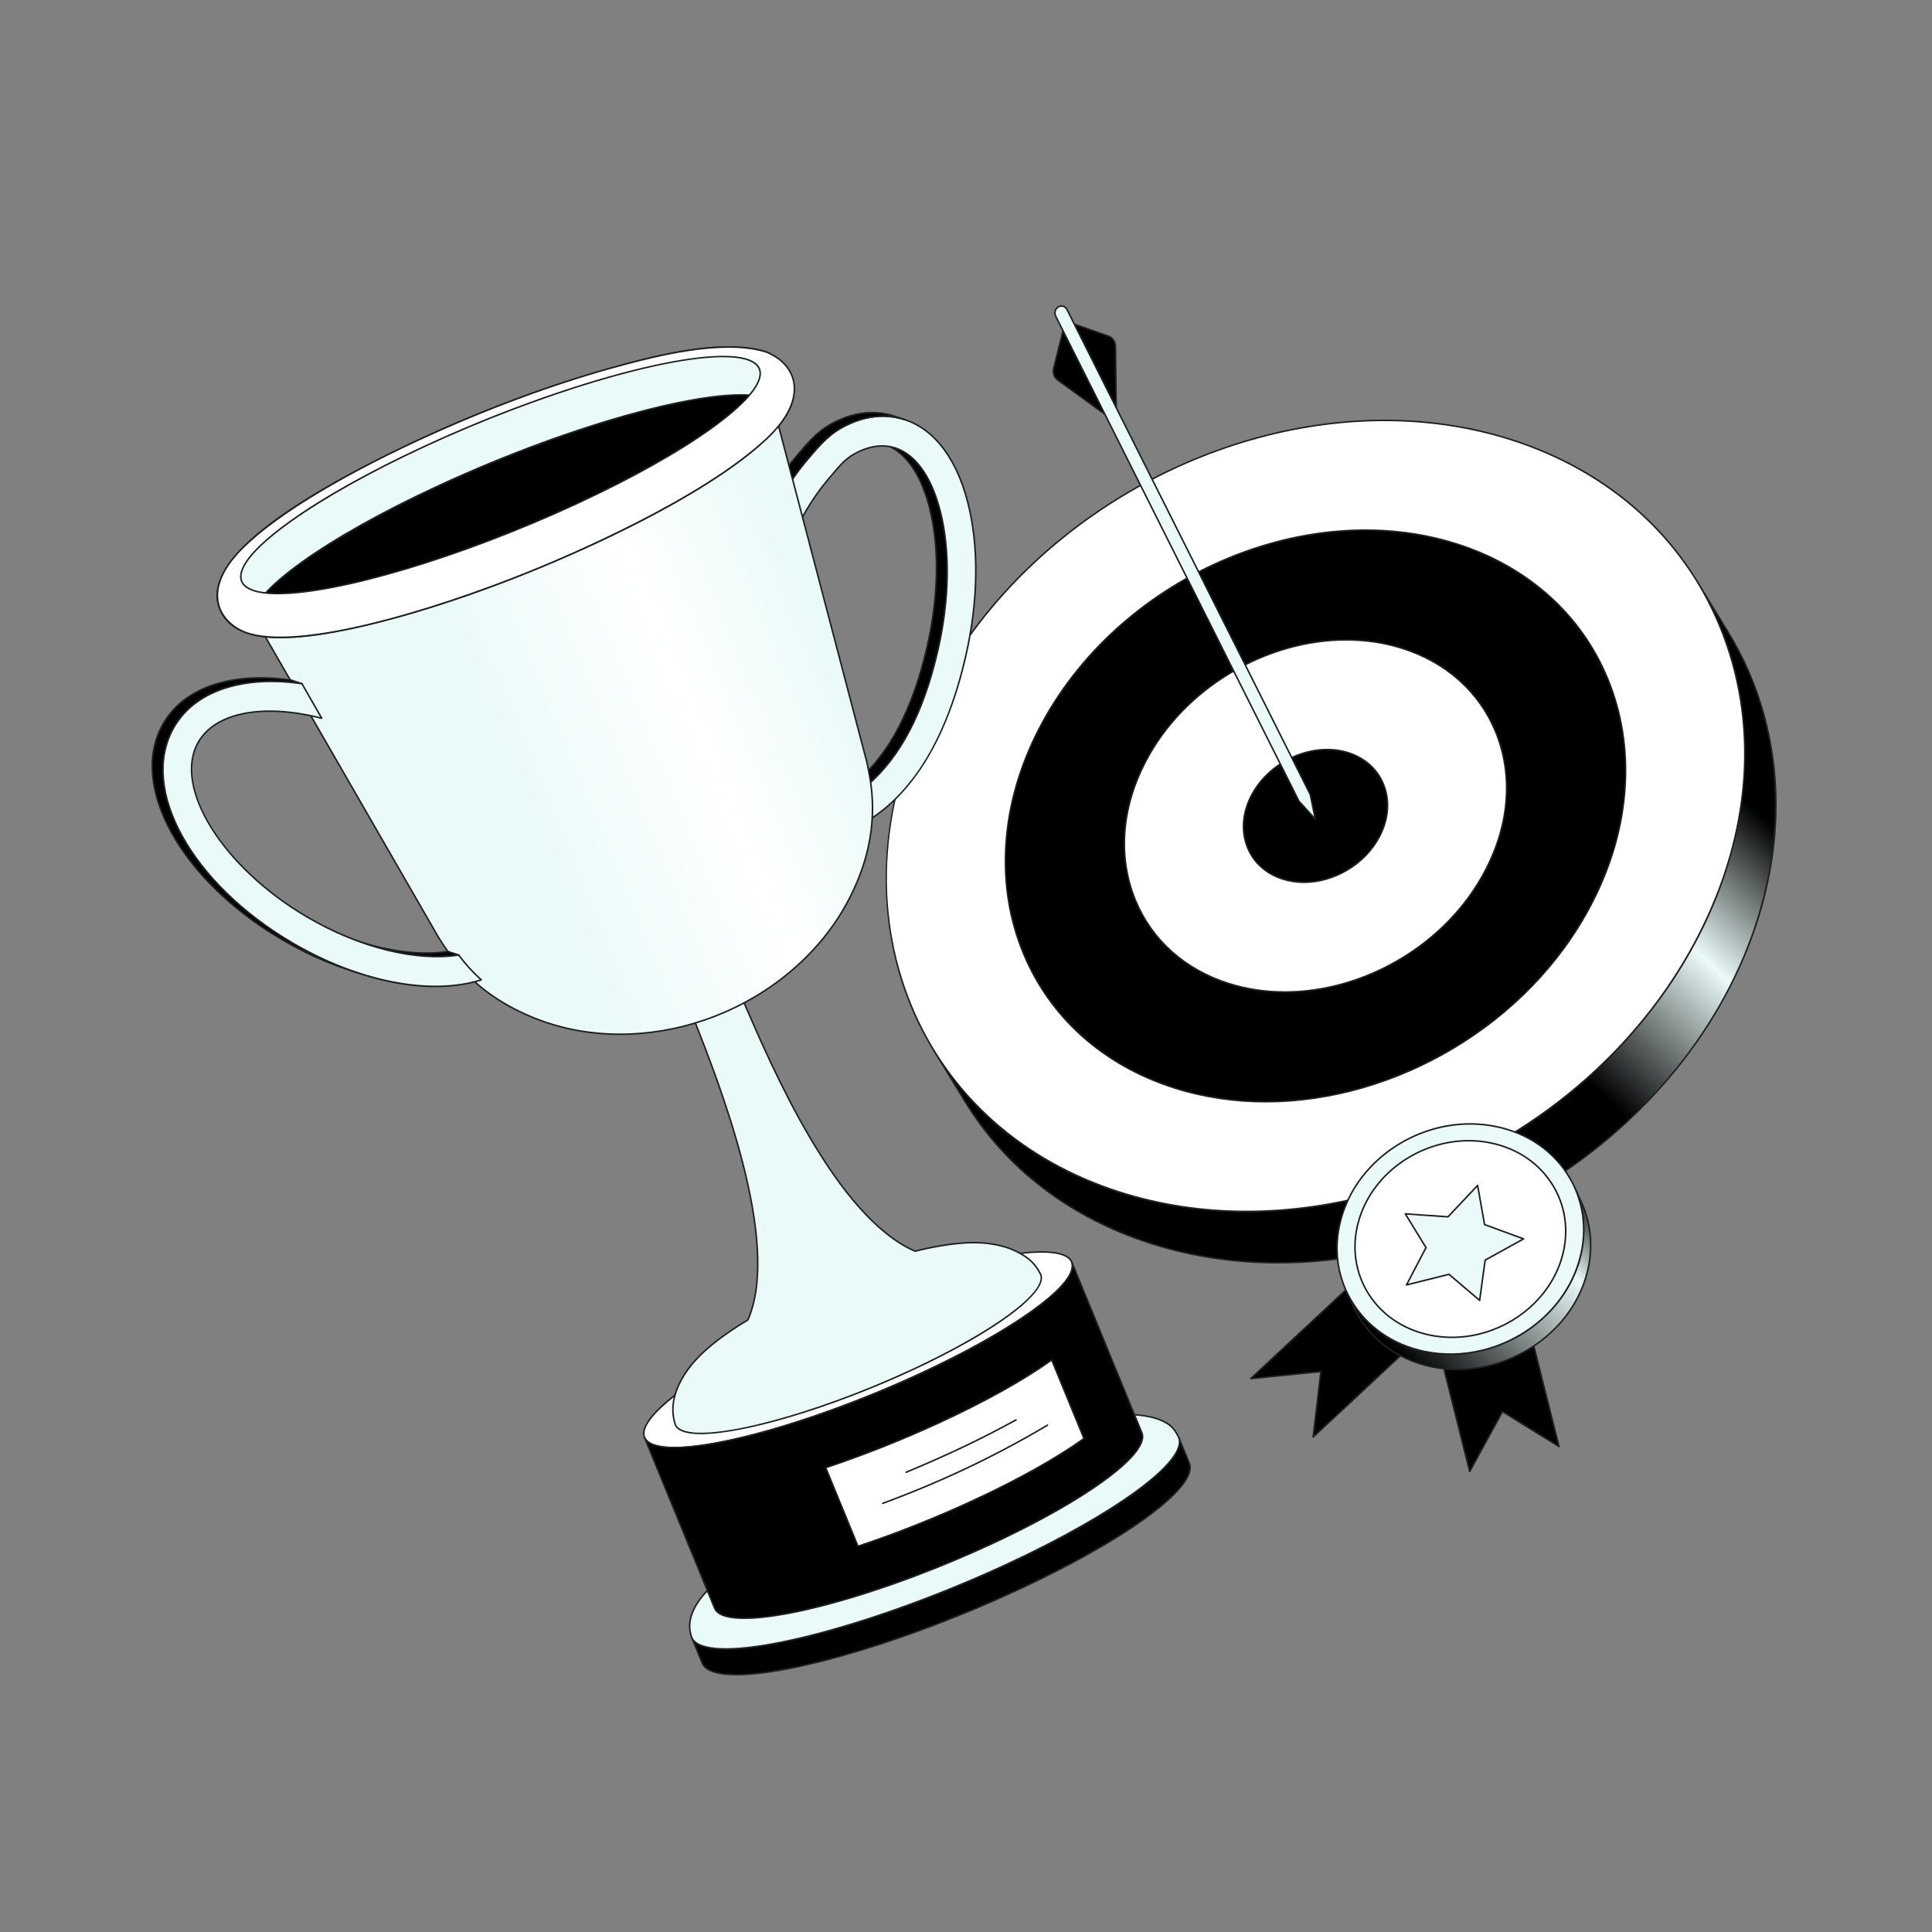 <svg width="514" height="514" viewBox="0 0 514 514" fill="none" xmlns="http://www.w3.org/2000/svg">
<rect x="0" y="0" width="514" height="514" fill="#808080" stroke="none"/>
<g clip-path="url(#clip0_450_1972)">
<path d="M451.614 154.865L459.943 168.515C475.996 194.828 477.267 229.685 459.975 263.014C431.323 318.238 362.413 348.668 306.355 330.863C284.134 323.805 267.216 310.21 256.674 292.93L248.346 279.28C258.888 296.559 275.805 310.154 298.027 317.212C354.084 335.017 422.995 304.587 451.646 249.364C468.939 216.034 467.668 181.177 451.614 154.865Z" fill="url(#paint0_linear_450_1972)"/>
<path d="M339.981 336.155C328.524 336.155 317.171 334.514 306.294 331.059C284.711 324.203 267.492 311.056 256.499 293.037L248.171 279.387C248.157 279.364 248.146 279.338 248.142 279.311C248.137 279.284 248.138 279.256 248.144 279.23C248.15 279.203 248.161 279.178 248.177 279.155C248.193 279.133 248.214 279.114 248.237 279.1C248.261 279.086 248.287 279.076 248.314 279.072C248.341 279.068 248.368 279.07 248.395 279.076C248.422 279.083 248.446 279.095 248.468 279.112C248.49 279.128 248.508 279.149 248.522 279.173C259.463 297.105 276.603 310.191 298.09 317.016C308.925 320.458 320.25 322.094 331.663 322.095C379.2 322.098 428.399 293.728 451.465 249.269C468.013 217.374 468.004 182.122 451.44 154.972C451.426 154.949 451.416 154.923 451.411 154.896C451.407 154.869 451.408 154.842 451.414 154.816C451.421 154.789 451.432 154.764 451.448 154.742C451.464 154.72 451.484 154.702 451.507 154.688C451.53 154.673 451.556 154.664 451.583 154.66C451.61 154.656 451.637 154.657 451.663 154.663C451.69 154.67 451.715 154.682 451.736 154.698C451.758 154.714 451.777 154.734 451.791 154.758L460.119 168.408C468.168 181.601 472.508 197.066 472.669 213.132C472.752 221.322 471.76 229.669 469.722 237.938C467.624 246.452 464.406 254.921 460.158 263.109C437.024 307.698 387.664 336.151 339.981 336.155ZM252.861 286.284L256.85 292.823C267.79 310.756 284.931 323.842 306.418 330.667C317.254 334.109 328.578 335.745 339.991 335.745C387.528 335.749 436.727 307.379 459.793 262.92C476.341 231.024 476.332 195.773 459.768 168.623L455.734 162.01C461.252 173.476 464.208 186.276 464.341 199.481C464.423 207.672 463.432 216.018 461.394 224.287C459.296 232.801 456.078 241.27 451.829 249.459C428.696 294.047 379.336 322.501 331.653 322.504C320.195 322.505 308.843 320.863 297.966 317.408C279.24 311.46 263.8 300.776 252.861 286.284Z" fill="#202020"/>
<path d="M401.794 301.996C457.982 267.689 480.335 201.857 451.721 154.955C423.106 108.053 354.36 97.843 298.172 132.149C241.983 166.456 219.63 232.289 248.245 279.191C276.859 326.093 345.605 336.303 401.794 301.996Z" fill="white"/>
<path d="M331.652 322.504C320.195 322.504 308.843 320.863 297.965 317.408C271.857 309.115 252.069 291.468 242.246 267.718C237.092 255.256 234.924 241.807 235.804 227.745C236.715 213.189 240.863 198.702 248.134 184.687C276.826 129.385 345.85 98.903 401.998 116.738C428.104 125.03 447.891 142.677 457.715 166.428C462.869 178.891 465.037 192.34 464.158 206.402C463.247 220.958 459.1 235.445 451.829 249.459C428.695 294.047 379.335 322.504 331.652 322.504L331.652 322.504ZM368.301 112.051C320.765 112.051 271.565 140.418 248.499 184.876C234.121 212.59 232.035 241.954 242.625 267.56C252.401 291.197 272.099 308.761 298.089 317.016C308.924 320.458 320.249 322.094 331.662 322.095C379.199 322.098 428.398 293.728 451.464 249.269C465.841 221.558 467.927 192.193 457.335 166.585C447.559 142.948 427.862 125.384 401.874 117.13C391.038 113.688 379.714 112.051 368.301 112.051L368.301 112.051Z" fill="#202020"/>
<path d="M387.526 144.716C347.017 131.849 297.224 153.841 276.522 193.742C255.821 233.643 271.934 276.568 312.443 289.435C352.951 302.301 402.744 280.309 423.445 240.409C444.147 200.508 428.034 157.582 387.526 144.716" fill="black"/>
<path d="M336.737 293.315C328.453 293.315 320.244 292.129 312.379 289.63C293.498 283.633 279.187 270.87 272.082 253.692C268.354 244.679 266.787 234.953 267.423 224.783C268.081 214.257 271.081 203.781 276.339 193.647C297.083 153.663 346.989 131.626 387.586 144.52C406.467 150.517 420.779 163.28 427.883 180.458C431.611 189.471 433.178 199.197 432.542 209.367C431.884 219.893 428.884 230.369 423.626 240.503C406.901 272.741 371.213 293.313 336.737 293.315ZM363.219 141.245C328.89 141.245 293.361 161.731 276.703 193.837C266.322 213.846 264.815 235.048 272.462 253.535C279.519 270.599 293.74 283.279 312.504 289.239C320.328 291.724 328.505 292.905 336.747 292.906C371.075 292.908 406.604 272.42 423.262 240.314C433.643 220.304 435.15 199.103 427.503 180.615C420.446 163.552 406.226 150.872 387.462 144.912C379.637 142.426 371.46 141.245 363.219 141.245Z" fill="#202020"/>
<path d="M373.112 172.496C348.152 164.568 317.479 178.115 304.724 202.7C291.972 227.278 301.894 253.727 326.854 261.655C351.806 269.58 382.49 256.029 395.241 231.451C407.997 206.865 398.064 180.421 373.112 172.496Z" fill="white"/>
<path d="M341.82 264.124C336.709 264.124 331.644 263.392 326.792 261.851C315.137 258.149 306.303 250.27 301.917 239.665C299.615 234.101 298.648 228.096 299.04 221.818C299.446 215.322 301.297 208.858 304.541 202.605C317.339 177.939 348.128 164.345 373.174 172.3C384.828 176.002 393.662 183.881 398.049 194.486C400.35 200.05 401.317 206.054 400.925 212.331C400.519 218.827 398.668 225.292 395.423 231.545C385.105 251.433 363.09 264.123 341.82 264.124ZM358.135 170.436C337.015 170.436 315.155 183.041 304.906 202.795C298.521 215.101 297.594 228.14 302.296 239.508C306.635 249.999 315.379 257.794 326.916 261.459C331.73 262.988 336.76 263.715 341.83 263.715C362.95 263.716 384.81 251.11 395.059 231.356C401.444 219.05 402.371 206.012 397.669 194.644C393.33 184.152 384.586 176.356 373.049 172.692C368.235 171.163 363.206 170.436 358.135 170.436Z" fill="#202020"/>
<path d="M358.703 200.268C349.277 197.274 337.744 202.374 332.927 211.658C328.114 220.935 331.841 230.881 341.267 233.875C350.685 236.866 362.225 231.77 367.038 222.493C371.855 213.208 368.121 203.26 358.703 200.268Z" fill="black"/>
<path d="M346.904 234.933C344.965 234.933 343.044 234.655 341.204 234.071C336.767 232.661 333.406 229.667 331.74 225.64C329.939 221.284 330.295 216.285 332.745 211.563C337.597 202.212 349.269 197.057 358.765 200.072C363.199 201.481 366.559 204.475 368.225 208.502C370.028 212.861 369.671 217.864 367.22 222.587C363.31 230.124 354.966 234.932 346.904 234.933ZM353.058 199.62C345.145 199.62 336.952 204.347 333.109 211.753C330.717 216.364 330.365 221.241 332.12 225.483C333.739 229.396 337.009 232.307 341.329 233.679C343.131 234.251 345.015 234.523 346.914 234.523C354.825 234.524 363.015 229.8 366.855 222.398C369.249 217.784 369.601 212.905 367.845 208.659C366.227 204.746 362.957 201.835 358.64 200.464C356.838 199.892 354.956 199.62 353.058 199.62Z" fill="#202020"/>
</g>
<g clip-path="url(#clip1_450_1972)">
<path d="M231.194 218.163L228.34 217.219C228.47 214.147 228.313 211.063 227.867 208.01L230.721 208.954C231.166 212.002 231.324 215.085 231.194 218.163Z" fill="white"/>
<path d="M231.194 218.369C231.173 218.369 231.151 218.365 231.13 218.358L228.276 217.414C228.233 217.4 228.197 217.373 228.171 217.336C228.146 217.299 228.133 217.255 228.135 217.21C228.264 214.145 228.106 211.075 227.664 208.039C227.659 208.005 227.663 207.969 227.676 207.936C227.688 207.904 227.709 207.875 227.736 207.852C227.762 207.829 227.795 207.814 227.829 207.808C227.863 207.801 227.899 207.803 227.932 207.814L230.787 208.759C230.86 208.783 230.914 208.848 230.925 208.924C231.371 211.985 231.53 215.081 231.4 218.172C231.398 218.225 231.375 218.275 231.337 218.312C231.298 218.348 231.247 218.369 231.194 218.369ZM228.552 217.072L231 217.882C231.107 214.95 230.952 212.014 230.537 209.109L228.118 208.308C228.521 211.211 228.666 214.144 228.552 217.072L228.552 217.072Z" fill="#202020"/>
<path d="M230.721 208.954L227.867 208.01C236.418 200.641 242.774 188.998 246.663 172.043C249.756 158.579 249.964 145.393 247.254 134.904C244.919 125.876 240.732 120.023 235.39 118.256L238.244 119.2C243.586 120.968 247.774 126.82 250.108 135.848C252.818 146.338 252.611 159.523 249.517 172.988C245.629 189.942 239.272 201.586 230.721 208.954Z" fill="black"/>
<path d="M230.722 209.16C230.7 209.16 230.679 209.156 230.657 209.149L227.803 208.205C227.769 208.193 227.738 208.173 227.714 208.146C227.69 208.118 227.673 208.085 227.666 208.049C227.659 208.014 227.661 207.977 227.673 207.942C227.685 207.908 227.706 207.877 227.733 207.854C236.544 200.261 242.67 188.533 246.463 171.997C249.547 158.571 249.758 145.416 247.056 134.955C244.753 126.053 240.587 120.192 235.326 118.451C235.274 118.434 235.231 118.397 235.207 118.348C235.182 118.299 235.178 118.243 235.195 118.191C235.212 118.139 235.249 118.096 235.298 118.072C235.347 118.047 235.403 118.043 235.455 118.06L238.309 119.005C243.708 120.791 247.969 126.755 250.308 135.797C253.026 146.32 252.817 159.544 249.718 173.034C245.905 189.657 239.735 201.458 230.856 209.11C230.819 209.142 230.771 209.159 230.722 209.159L230.722 209.16ZM228.275 207.928L230.676 208.722C239.439 201.128 245.537 189.422 249.317 172.942C252.402 159.516 252.612 146.36 249.91 135.9C247.616 127.032 243.474 121.182 238.241 119.415C242.318 122.081 245.534 127.43 247.454 134.852C250.172 145.376 249.963 158.6 246.864 172.089C243.09 188.542 237.007 200.27 228.275 207.928Z" fill="#202020"/>
<path d="M225.591 112.916C230.067 110.822 234.579 110.2 238.912 111.154C247.628 113.071 254.221 121.039 257.461 133.597C260.496 145.314 260.302 159.883 256.919 174.612C251.944 196.293 242.94 210.719 231.195 218.163C231.325 215.091 231.168 212.008 230.723 208.954C239.273 201.586 245.629 189.942 249.518 172.988C252.612 159.523 252.819 146.337 250.11 135.848C247.615 126.204 243.008 120.184 237.137 118.896C234.417 118.295 231.502 118.732 228.512 120.131C225.049 121.751 223.685 123.548 220.208 127.674C217.425 130.974 214.874 134.86 212.61 139.172L209.861 128.885C211.342 126.629 212.906 124.507 214.54 122.555C218.775 117.531 221.063 115.034 225.591 112.916Z" fill="#EAFAF9"/>
<path d="M231.195 218.369C231.168 218.369 231.14 218.363 231.115 218.352C231.089 218.341 231.066 218.325 231.047 218.306C231.028 218.286 231.013 218.262 231.003 218.236C230.993 218.21 230.989 218.182 230.99 218.155C231.119 215.09 230.962 212.02 230.519 208.984C230.514 208.95 230.518 208.915 230.53 208.882C230.542 208.85 230.562 208.821 230.589 208.799C239.399 201.206 245.526 189.477 249.318 172.942C252.403 159.516 252.613 146.361 249.911 135.9C247.437 126.335 242.885 120.368 237.093 119.097C234.439 118.511 231.582 118.922 228.599 120.317C225.402 121.812 224.028 123.448 221.017 127.031L220.365 127.807C217.63 131.05 215.082 134.906 212.793 139.268C212.773 139.305 212.744 139.334 212.707 139.354C212.67 139.373 212.629 139.381 212.588 139.376C212.547 139.372 212.508 139.355 212.477 139.328C212.445 139.301 212.423 139.265 212.412 139.225L209.663 128.938C209.656 128.91 209.654 128.881 209.659 128.852C209.663 128.824 209.674 128.796 209.69 128.772C211.188 126.49 212.767 124.354 214.383 122.423C218.49 117.551 220.85 114.907 225.504 112.73C230.074 110.593 234.6 109.994 238.957 110.953C247.759 112.889 254.401 120.912 257.66 133.545C260.703 145.291 260.511 159.892 257.12 174.658C254.676 185.307 251.194 194.449 246.772 201.832C242.478 209.001 237.274 214.554 231.305 218.337C231.272 218.358 231.234 218.369 231.195 218.369H231.195ZM230.943 209.036C231.357 211.93 231.516 214.856 231.416 217.778C243.408 210.013 251.921 195.477 256.719 174.566C260.096 159.864 260.289 145.332 257.262 133.648C254.044 121.173 247.512 113.255 238.869 111.354C234.602 110.416 230.165 111.004 225.678 113.103C221.102 115.243 218.766 117.861 214.698 122.688C213.11 124.584 211.558 126.681 210.084 128.921L212.674 138.613C214.914 134.415 217.394 130.692 220.051 127.542L220.703 126.767C223.754 123.136 225.146 121.479 228.425 119.945C231.492 118.51 234.438 118.09 237.181 118.695C243.132 120.001 247.795 126.075 250.309 135.797C253.028 146.321 252.818 159.545 249.719 173.034C245.919 189.604 239.776 201.383 230.943 209.036L230.943 209.036Z" fill="#202020"/>
<path d="M212.609 139.172L209.755 138.228L207.006 127.941L209.86 128.885L212.609 139.172Z" fill="white"/>
<path d="M212.61 139.378C212.588 139.378 212.566 139.374 212.545 139.367L209.691 138.423C209.658 138.412 209.629 138.393 209.606 138.369C209.582 138.344 209.565 138.314 209.557 138.281L206.808 127.994C206.798 127.958 206.798 127.92 206.809 127.884C206.819 127.849 206.838 127.817 206.865 127.791C206.892 127.766 206.926 127.748 206.962 127.74C206.998 127.732 207.036 127.734 207.071 127.745L209.925 128.69C209.991 128.711 210.041 128.765 210.059 128.832L212.808 139.119C212.816 139.15 212.817 139.182 212.811 139.212C212.805 139.243 212.792 139.272 212.772 139.297C212.753 139.322 212.729 139.342 212.7 139.356C212.672 139.37 212.641 139.378 212.61 139.378ZM209.925 138.068L212.313 138.858L209.691 129.045L207.303 128.255L209.925 138.068Z" fill="#202020"/>
<path d="M237.906 110.717C237.299 110.516 236.682 110.346 236.057 110.209C231.724 109.256 227.212 109.878 222.735 111.972C218.208 114.09 215.92 116.587 211.685 121.611C210.051 123.563 208.487 125.684 207.006 127.941L209.86 128.885C211.341 126.629 212.905 124.507 214.539 122.555C218.774 117.531 221.062 115.034 225.59 112.916C230.066 110.822 234.578 110.2 238.911 111.154C239.536 111.291 240.153 111.46 240.76 111.661L237.906 110.717Z" fill="black"/>
<path d="M209.86 129.091C209.838 129.091 209.817 129.087 209.796 129.08L206.941 128.136C206.911 128.126 206.884 128.109 206.862 128.087C206.839 128.065 206.822 128.038 206.812 128.008C206.801 127.979 206.798 127.947 206.802 127.916C206.806 127.884 206.817 127.854 206.834 127.828C208.332 125.546 209.911 123.41 211.527 121.479C215.634 116.607 217.994 113.963 222.648 111.786C227.218 109.648 231.744 109.05 236.101 110.009C236.732 110.148 237.356 110.319 237.97 110.522L240.824 111.466C240.876 111.483 240.919 111.52 240.943 111.569C240.968 111.618 240.972 111.674 240.955 111.726C240.937 111.778 240.9 111.82 240.852 111.845C240.803 111.869 240.747 111.874 240.695 111.856C240.095 111.658 239.484 111.491 238.867 111.355C234.6 110.417 230.162 111.004 225.676 113.103C221.1 115.244 218.764 117.862 214.696 122.688C213.09 124.606 211.521 126.729 210.031 128.998C210.013 129.027 209.987 129.05 209.957 129.066C209.927 129.083 209.894 129.091 209.86 129.091L209.86 129.091ZM207.325 127.83L209.775 128.64C211.247 126.408 212.796 124.317 214.382 122.424C218.489 117.551 220.848 114.907 225.502 112.73C229.335 110.937 233.137 110.227 236.835 110.611C236.562 110.538 236.288 110.471 236.013 110.41C231.746 109.471 227.308 110.06 222.822 112.158C218.246 114.299 215.91 116.917 211.842 121.743C210.289 123.598 208.77 125.645 207.325 127.83L207.325 127.83ZM304.691 377.769C314.463 381.444 296.534 396.4 264.645 411.173C232.756 425.946 198.983 434.943 189.211 431.268C179.439 427.592 197.368 412.636 229.257 397.863C261.146 383.09 294.919 374.093 304.691 377.769ZM301.462 379.264C292.237 375.794 260.352 384.288 230.247 398.235C200.141 412.182 183.214 426.302 192.44 429.772C201.665 433.242 233.55 424.748 263.656 410.801C293.761 396.854 310.688 382.734 301.462 379.264Z" fill="#202020"/>
<path d="M195.156 432.285C192.658 432.285 190.623 432.018 189.139 431.46C187.337 430.782 186.395 429.71 186.342 428.273C186.108 421.949 203.32 409.653 229.171 397.676C261.052 382.907 294.964 373.888 304.764 377.576C306.567 378.254 307.508 379.326 307.561 380.763C307.796 387.087 290.584 399.383 264.732 411.359C237.677 423.893 209.159 432.285 195.156 432.285ZM298.692 377.148C284.793 377.148 256.357 385.535 229.344 398.049C204.042 409.771 186.528 422.193 186.753 428.258C186.799 429.513 187.651 430.461 189.284 431.075C190.744 431.624 192.75 431.887 195.211 431.887C209.109 431.888 237.546 423.501 264.559 410.986C289.861 399.265 307.375 386.842 307.15 380.778C307.103 379.523 306.252 378.575 304.619 377.961C303.158 377.411 301.152 377.148 298.692 377.148ZM198.05 430.743C195.691 430.743 193.769 430.491 192.368 429.964C190.661 429.322 189.77 428.307 189.72 426.945C189.498 420.97 205.75 409.358 230.161 398.049C260.262 384.103 292.281 375.59 301.535 379.072C303.242 379.714 304.133 380.729 304.184 382.091C304.405 388.066 288.153 399.678 263.743 410.987C238.2 422.821 211.274 430.743 198.05 430.743ZM295.797 378.69C282.678 378.69 255.834 386.607 230.333 398.421C206.45 409.486 189.918 421.209 190.13 426.93C190.174 428.11 190.976 429.001 192.513 429.58C201.679 433.027 233.555 424.519 263.57 410.615C287.453 399.55 303.985 387.827 303.773 382.106C303.729 380.926 302.928 380.035 301.391 379.456C300.012 378.938 298.12 378.69 295.798 378.69L295.797 378.69Z" fill="#202020"/>
<path d="M316.401 389.262L313.591 382.42C314.336 384.233 313.192 386.758 310.422 389.776C303.966 396.813 288.671 406.534 267.844 416.182C260.511 419.577 253.059 422.711 245.504 425.578C218.968 435.642 194.894 440.907 186.659 437.809C185.263 437.284 184.392 436.545 184.012 435.62L186.822 442.462C187.202 443.386 188.073 444.126 189.469 444.651C197.705 447.748 221.778 442.484 248.314 432.419C255.87 429.553 263.321 426.419 270.655 423.024C291.482 413.376 306.776 403.655 313.232 396.618C316.003 393.599 317.146 391.075 316.401 389.262Z" fill="black"/>
<path d="M195.927 445.742C193.186 445.742 190.993 445.443 189.397 444.843C187.97 444.307 187.04 443.531 186.632 442.54L183.822 435.698C183.812 435.673 183.807 435.646 183.807 435.619C183.807 435.592 183.812 435.566 183.823 435.541C183.833 435.516 183.848 435.493 183.867 435.474C183.886 435.455 183.909 435.44 183.934 435.43C183.959 435.419 183.986 435.414 184.013 435.414C184.04 435.414 184.066 435.42 184.091 435.43C184.116 435.441 184.139 435.456 184.158 435.475C184.177 435.494 184.192 435.517 184.202 435.542L184.205 435.547C184.568 436.426 185.418 437.123 186.732 437.617C194.674 440.603 218.264 435.689 245.431 425.386C252.982 422.521 260.429 419.389 267.758 415.996C287.719 406.749 303.611 396.895 310.271 389.638C313.011 386.652 314.093 384.183 313.401 382.498C313.391 382.473 313.385 382.446 313.386 382.419C313.386 382.392 313.391 382.366 313.401 382.341C313.422 382.29 313.463 382.25 313.513 382.23C313.563 382.209 313.62 382.209 313.67 382.23C313.721 382.251 313.76 382.291 313.781 382.342L316.592 389.184C317.359 391.053 316.28 393.601 313.384 396.757C306.69 404.052 290.749 413.941 270.741 423.21C263.404 426.608 255.948 429.743 248.387 432.611C235.178 437.621 222.62 441.446 212.072 443.671C205.547 445.048 200.103 445.742 195.927 445.742V445.742ZM184.803 437.004L187.013 442.383C187.375 443.265 188.226 443.964 189.542 444.459C197.485 447.446 221.075 442.53 248.242 432.227C255.793 429.363 263.24 426.231 270.569 422.838C290.529 413.59 306.422 403.737 313.081 396.479C315.821 393.493 316.904 391.025 316.211 389.34L314.004 383.965C313.852 385.601 312.704 387.594 310.574 389.916C303.879 397.211 287.938 407.1 267.931 416.369C260.593 419.766 253.137 422.902 245.577 425.77C232.367 430.78 219.809 434.604 209.261 436.83C198.453 439.111 190.612 439.515 186.587 438.001C185.863 437.729 185.268 437.396 184.803 437.004L184.803 437.004Z" fill="#202020"/>
<path d="M313.58 382.395C312.562 380.419 311.694 378.892 308.28 377.618C292.127 371.591 249.275 388.487 229.017 397.855C212.707 405.397 200.029 412.92 191.334 420.216C181.679 428.318 183.373 433.623 184.012 435.62C184.391 436.545 185.262 437.284 186.659 437.809C197.176 441.765 233.524 432.082 267.844 416.183C297.607 402.394 316.071 388.458 313.58 382.395L313.58 382.395Z" fill="#EAFAF9"/>
<path d="M193.059 438.889C190.372 438.889 188.183 438.602 186.587 438.001C185.16 437.465 184.23 436.689 183.822 435.698C183.167 433.649 181.442 428.25 191.203 420.059C199.912 412.751 212.605 405.218 228.932 397.668C233.931 395.356 251.676 387.378 270.129 381.767C288.358 376.224 301.218 374.763 308.353 377.426C311.943 378.765 312.787 380.404 313.764 382.301C313.767 382.306 313.769 382.311 313.771 382.317C316.375 388.656 297.525 402.659 267.931 416.369C238.816 429.858 208.127 438.889 193.059 438.889ZM299.639 376.542C292.385 376.542 282.552 378.419 270.249 382.16C251.821 387.763 234.097 395.732 229.104 398.041C212.811 405.575 200.148 413.089 191.467 420.373C181.917 428.387 183.582 433.596 184.208 435.557C184.565 436.423 185.416 437.121 186.732 437.616C197.188 441.549 233.536 431.85 267.758 415.996C296.663 402.605 315.851 388.513 313.394 382.481C312.458 380.663 311.645 379.093 308.21 377.811C305.941 376.964 303.08 376.542 299.639 376.542Z" fill="#202020"/>
<path d="M233.027 370.612C264.406 357.722 287.727 342.119 285.116 335.762C282.505 329.405 254.95 334.701 223.571 347.591C192.192 360.482 168.871 376.085 171.482 382.442C174.093 388.799 201.648 383.502 233.027 370.612Z" fill="white"/>
<path d="M179.396 385.329C177.036 385.329 175.114 385.077 173.713 384.55C172.006 383.908 171.115 382.892 171.065 381.531C170.843 375.556 187.095 363.943 211.506 352.634C241.606 338.689 273.625 330.176 282.88 333.658C284.587 334.3 285.478 335.315 285.529 336.677C285.75 342.652 269.498 354.264 245.088 365.573C219.545 377.407 192.619 385.329 179.396 385.329ZM277.142 333.276C264.023 333.276 237.179 341.193 211.678 353.007C187.795 364.072 171.263 375.795 171.475 381.516C171.519 382.696 172.321 383.587 173.858 384.165C183.024 387.612 214.9 379.105 244.915 365.2C268.798 354.136 285.33 342.413 285.118 336.692C285.074 335.512 284.273 334.621 282.736 334.042C281.357 333.524 279.465 333.276 277.143 333.276L277.142 333.276Z" fill="#202020"/>
<path d="M276.87 339.049C275.273 335.848 273.073 333.993 268.754 332.206C262.765 330.077 256.526 330.065 246.5 332.164C245.471 332.381 244.446 332.616 243.426 332.87C222.741 323.834 206.095 285.721 197.367 265.428C196.478 263.876 184.344 268.619 184.449 270.732L184.449 270.731C191.958 289.81 207.849 330.769 198.983 351.152C193.975 354.152 188.981 357.677 185.43 361.439C182.834 364.19 177.076 371.416 179.684 379.062C179.969 379.755 180.623 380.31 181.67 380.704C189.562 383.672 216.834 376.407 242.586 364.478C264.917 354.132 278.771 343.675 276.87 339.049L276.87 339.049Z" fill="#EAFAF9"/>
<path d="M186.466 381.564C184.445 381.564 182.799 381.348 181.598 380.897C180.513 380.489 179.806 379.898 179.494 379.14C176.845 371.377 182.659 364.076 185.281 361.298C188.408 357.984 192.964 354.523 198.821 351.01C207.715 330.406 191.28 288.648 184.258 270.806C184.248 270.781 184.243 270.755 184.243 270.728C184.193 269.038 190.077 266.46 193.399 265.488C195.808 264.783 197.203 264.728 197.545 265.325C197.549 265.332 197.553 265.339 197.556 265.346C205.672 284.216 222.551 323.46 243.445 332.653C244.445 332.406 245.45 332.175 246.459 331.963C256.525 329.855 262.795 329.869 268.823 332.012C273.204 333.825 275.432 335.706 277.054 338.957C277.056 338.961 277.058 338.966 277.06 338.97C279.044 343.799 264.903 354.365 242.672 364.664C220.82 374.788 197.784 381.564 186.466 381.564L186.466 381.564ZM184.654 270.691C191.71 288.618 208.186 330.51 199.172 351.234C199.155 351.274 199.126 351.307 199.089 351.329C193.236 354.834 188.691 358.283 185.58 361.58C183.009 364.305 177.307 371.456 179.879 378.995C180.141 379.632 180.77 380.146 181.743 380.512C189.577 383.458 216.833 376.182 242.5 364.291C264.161 354.256 278.532 343.678 276.683 339.133C275.112 335.987 272.941 334.16 268.676 332.396C262.736 330.284 256.528 330.275 246.543 332.365C245.517 332.582 244.494 332.817 243.476 333.069C243.432 333.08 243.386 333.076 243.344 333.058C222.277 323.855 205.332 284.465 197.185 265.522C197.038 265.296 196.107 265.124 193.515 265.882C189.595 267.03 184.682 269.508 184.655 270.691H184.654Z" fill="#202020"/>
<path d="M303.785 381.185L285.13 335.77C285.783 337.36 284.781 339.575 282.35 342.223C276.687 348.396 263.271 356.923 245.001 365.387C238.568 368.365 232.032 371.114 225.404 373.628C202.126 382.456 181.009 387.075 173.785 384.358C172.56 383.897 171.796 383.248 171.463 382.437L190.117 427.852C190.451 428.663 191.215 429.311 192.44 429.772C199.664 432.489 220.781 427.871 244.058 419.043C250.686 416.528 257.223 413.779 263.656 410.801C281.925 402.337 295.341 393.81 301.005 387.638C303.435 384.99 304.438 382.775 303.785 381.185Z" fill="black"/>
<path d="M198.035 430.737C195.668 430.737 193.753 430.485 192.368 429.964C191.109 429.491 190.288 428.806 189.928 427.93L171.275 382.521L171.273 382.515C171.263 382.491 171.258 382.464 171.258 382.437C171.258 382.41 171.263 382.383 171.274 382.358C171.284 382.333 171.299 382.311 171.318 382.292C171.338 382.273 171.36 382.258 171.385 382.247C171.41 382.237 171.437 382.232 171.464 382.232C171.491 382.232 171.518 382.237 171.543 382.248C171.567 382.258 171.59 382.273 171.609 382.292C171.628 382.312 171.643 382.334 171.653 382.359C171.969 383.126 172.71 383.734 173.858 384.165C180.82 386.784 201.505 382.472 225.332 373.436C231.955 370.924 238.487 368.177 244.915 365.2C262.422 357.09 276.36 348.448 282.2 342.085C284.596 339.473 285.544 337.317 284.941 335.848C284.93 335.823 284.925 335.797 284.925 335.77C284.925 335.743 284.931 335.716 284.941 335.691C284.952 335.666 284.967 335.644 284.986 335.624C285.005 335.605 285.028 335.59 285.053 335.58C285.078 335.57 285.104 335.565 285.131 335.565C285.158 335.565 285.185 335.57 285.21 335.581C285.235 335.591 285.258 335.606 285.277 335.625C285.296 335.644 285.311 335.667 285.321 335.692L303.975 381.107C304.653 382.756 303.705 385 301.157 387.777C295.283 394.179 281.296 402.856 263.743 410.988C257.306 413.968 250.765 416.719 244.132 419.235C224.919 426.521 207.713 430.738 198.036 430.738L198.035 430.737ZM172.218 383.735L190.308 427.774C190.623 428.54 191.365 429.148 192.513 429.58C199.475 432.197 220.16 427.887 243.986 418.85C250.609 416.338 257.141 413.591 263.57 410.615C281.076 402.504 295.014 393.863 300.854 387.499C303.251 384.887 304.198 382.731 303.595 381.263L285.507 337.227C285.337 338.648 284.332 340.368 282.502 342.362C276.628 348.764 262.641 357.441 245.088 365.573C238.651 368.553 232.11 371.304 225.477 373.82C206.265 381.107 189.058 385.323 179.381 385.323C177.014 385.323 175.099 385.071 173.714 384.55C173.116 384.325 172.617 384.052 172.219 383.734L172.218 383.735Z" fill="#202020"/>
<path d="M279.797 361.801C272.779 366.832 262.65 372.58 250.305 378.299C239.976 383.084 229.437 387.228 219.676 390.466L228.266 411.38C238.028 408.141 248.567 403.998 258.896 399.213C271.241 393.494 281.37 387.745 288.388 382.715L279.797 361.801Z" fill="white"/>
<path d="M228.267 411.585C228.226 411.585 228.186 411.573 228.152 411.551C228.119 411.528 228.092 411.496 228.077 411.458L219.486 390.544C219.475 390.518 219.47 390.49 219.471 390.462C219.471 390.433 219.478 390.406 219.489 390.38C219.501 390.354 219.518 390.331 219.539 390.313C219.56 390.294 219.585 390.28 219.611 390.271C229.667 386.935 240.251 382.73 250.219 378.112C262.183 372.57 272.368 366.873 279.673 361.638C279.686 361.628 279.7 361.62 279.715 361.613H279.715C279.754 361.596 279.797 361.591 279.838 361.6C279.873 361.606 279.905 361.622 279.932 361.645C279.958 361.668 279.979 361.697 279.991 361.73L288.579 382.637C288.596 382.679 288.599 382.727 288.586 382.771C288.573 382.816 288.546 382.855 288.508 382.882C281.183 388.133 270.973 393.844 258.983 399.399C249 404.024 238.401 408.234 228.332 411.575C228.31 411.582 228.288 411.585 228.267 411.585ZM219.95 390.591L228.384 411.124C238.385 407.798 248.901 403.616 258.81 399.026C270.705 393.515 280.841 387.852 288.136 382.642L279.706 362.119C272.396 367.329 262.267 372.984 250.392 378.485C240.479 383.078 229.958 387.262 219.95 390.591Z" fill="#202020"/>
<path d="M241.067 391.891C241.02 391.891 240.973 391.875 240.937 391.845C240.9 391.815 240.875 391.773 240.865 391.726C240.856 391.679 240.863 391.631 240.886 391.589C240.908 391.547 240.944 391.514 240.988 391.496C251.921 386.953 261.208 382.531 270.216 377.579C270.239 377.565 270.266 377.556 270.293 377.552C270.32 377.548 270.348 377.55 270.374 377.558C270.401 377.565 270.425 377.578 270.447 377.595C270.469 377.612 270.487 377.633 270.5 377.657C270.513 377.681 270.521 377.707 270.524 377.735C270.527 377.762 270.524 377.79 270.516 377.816C270.508 377.842 270.495 377.867 270.477 377.888C270.46 377.909 270.438 377.926 270.414 377.939C261.393 382.899 252.093 387.327 241.146 391.876C241.121 391.886 241.094 391.891 241.067 391.891ZM234.841 400.165C234.793 400.165 234.746 400.148 234.709 400.117C234.671 400.087 234.646 400.043 234.638 399.996C234.629 399.948 234.638 399.899 234.662 399.857C234.686 399.815 234.725 399.783 234.77 399.767C250.342 394.031 264.672 387.232 278.579 378.982C278.603 378.968 278.628 378.959 278.655 378.955C278.682 378.951 278.709 378.953 278.735 378.959C278.761 378.966 278.786 378.978 278.808 378.994C278.829 379.01 278.847 379.03 278.861 379.054C278.875 379.077 278.884 379.103 278.888 379.129C278.892 379.156 278.89 379.183 278.883 379.209C278.877 379.236 278.865 379.26 278.849 379.282C278.833 379.303 278.812 379.322 278.789 379.335C264.86 387.598 250.507 394.408 234.912 400.153C234.889 400.161 234.865 400.165 234.841 400.165Z" fill="#202020"/>
<path d="M230.616 202.784C230.604 202.714 230.589 202.646 230.571 202.578L206.033 109.136C206.713 111.724 204.14 115.526 198.895 120.056C190.75 127.091 176.161 135.883 157.302 144.62C152.566 146.813 147.782 148.904 142.956 150.89C111.21 163.955 80.762 171.25 71.049 167.597C69.754 167.11 68.885 166.449 68.416 165.636L116.648 249.351C116.665 249.381 116.687 249.41 116.706 249.44C116.7 249.437 116.694 249.432 116.691 249.425C120.111 254.801 126.478 264.808 143.039 271.192C163.85 279.215 189.489 274.841 208.357 260.051C217.752 252.687 224.587 243.593 228.673 233.023C234.082 219.026 231.793 208.14 230.616 202.784Z" fill="url(#paint1_linear_450_1972)"/>
<path d="M164.966 275.361C157.381 275.362 149.907 274.06 142.965 271.384C126.346 264.978 119.954 254.938 116.521 249.541L116.513 249.529C116.508 249.52 116.503 249.511 116.5 249.501C116.489 249.485 116.479 249.47 116.47 249.453L68.238 165.739C68.224 165.715 68.215 165.689 68.211 165.662C68.207 165.636 68.209 165.608 68.216 165.582C68.223 165.555 68.235 165.531 68.251 165.509C68.268 165.487 68.288 165.469 68.312 165.456C68.335 165.442 68.362 165.433 68.389 165.43C68.416 165.427 68.443 165.429 68.469 165.436C68.496 165.443 68.52 165.455 68.541 165.472C68.563 165.489 68.581 165.51 68.594 165.534C69.043 166.313 69.893 166.943 71.121 167.405C80.557 170.954 110.735 163.928 142.877 150.7C147.701 148.715 152.482 146.626 157.215 144.434C175.493 135.967 190.247 127.254 198.76 119.901C204.029 115.35 206.476 111.647 205.835 109.193L205.834 109.188C205.822 109.136 205.83 109.081 205.858 109.035C205.885 108.989 205.93 108.955 205.982 108.941C206.034 108.928 206.089 108.935 206.136 108.962C206.183 108.988 206.217 109.032 206.232 109.084L230.769 202.526C230.788 202.597 230.804 202.67 230.817 202.743C231.969 207.981 234.361 218.875 228.864 233.097C224.765 243.702 217.908 252.826 208.483 260.214C195.852 270.115 180.191 275.36 164.966 275.361L164.966 275.361ZM116.9 249.371C120.316 254.74 126.672 264.663 143.113 271.001C150.007 273.658 157.435 274.951 164.968 274.951C180.103 274.952 195.669 269.735 208.23 259.89C217.595 252.548 224.408 243.484 228.481 232.949C233.934 218.839 231.557 208.025 230.415 202.828L230.413 202.82C230.402 202.756 230.388 202.693 230.372 202.63L206.261 110.815C205.795 113.287 203.338 116.49 199.029 120.212C190.487 127.589 175.699 136.324 157.388 144.807C152.649 147.001 147.863 149.093 143.033 151.08C127.529 157.461 111.816 162.658 98.787 165.713C85.355 168.862 75.739 169.58 70.977 167.789C70.384 167.567 69.871 167.304 69.442 167.005L116.825 249.248C116.833 249.261 116.842 249.275 116.852 249.288L116.88 249.33C116.888 249.343 116.894 249.357 116.9 249.371Z" fill="#202020"/>
<path d="M142.796 150.951C180.801 135.339 209.046 116.441 205.883 108.742C202.721 101.042 169.348 107.457 131.343 123.069C93.338 138.681 65.093 157.579 68.256 165.278C71.418 172.978 104.791 166.563 142.796 150.951Z" fill="black"/>
<path d="M77.85 168.732C74.997 168.732 72.671 168.427 70.977 167.789C68.928 167.019 67.858 165.802 67.798 164.172C67.668 160.674 72.228 155.505 80.986 149.226C89.857 142.865 102.225 135.945 116.752 129.215C153.2 112.33 191.964 102.019 203.164 106.232C205.213 107.003 206.283 108.22 206.343 109.85C206.473 113.348 201.913 118.517 193.156 124.796C184.284 131.157 171.916 138.077 157.389 144.807C126.456 159.138 93.855 168.732 77.85 168.732H77.85ZM196.236 105.687C180.336 105.687 147.816 115.277 116.925 129.588C87.984 142.995 67.951 157.211 68.208 164.157C68.262 165.605 69.242 166.698 71.121 167.405C72.793 168.033 75.089 168.334 77.905 168.334C93.805 168.335 126.325 158.745 157.216 144.434C186.157 131.026 206.19 116.811 205.932 109.865C205.879 108.417 204.899 107.324 203.019 106.617C201.348 105.988 199.052 105.687 196.236 105.687Z" fill="#202020"/>
<path d="M142.876 151.144C181.406 135.316 210.041 116.157 206.834 108.351C203.628 100.546 169.794 107.049 131.264 122.877C92.735 138.704 64.099 157.863 67.306 165.669C70.512 173.475 104.346 166.972 142.876 151.144Z" fill="black"/>
<path d="M77.031 169.168C74.139 169.168 71.782 168.858 70.064 168.212C67.987 167.431 66.904 166.198 66.843 164.547C66.711 161.001 71.334 155.763 80.212 149.397C89.205 142.949 101.744 135.933 116.472 129.11C153.423 111.991 192.722 101.539 204.076 105.81C206.152 106.591 207.236 107.824 207.297 109.475C207.429 113.021 202.806 118.26 193.928 124.625C184.935 131.074 172.396 138.089 157.668 144.912C126.308 159.44 93.256 169.167 77.032 169.168L77.031 169.168ZM197.053 105.252C180.933 105.252 147.963 114.974 116.645 129.483C87.303 143.076 66.992 157.489 67.253 164.532C67.308 166.001 68.302 167.11 70.209 167.827C71.903 168.465 74.232 168.77 77.086 168.77C93.206 168.771 126.177 159.048 157.495 144.539C186.837 130.945 207.147 116.533 206.886 109.49C206.832 108.02 205.838 106.912 203.931 106.194C202.236 105.557 199.908 105.252 197.053 105.252Z" fill="#202020"/>
<path d="M205.053 94.227C204.699 94.005 204.323 93.819 203.932 93.672C196.742 91.308 185.477 92.034 170.45 95.831C145.687 102.089 124.6 110.844 111.271 117.086C71.868 135.541 54.084 150.593 58.414 161.826C61.7 170.352 73.491 169.735 77.93 169.503C88.53 168.949 105.832 164.794 124.212 158.387C160.143 145.862 202.414 124.294 209.981 108.993C210.78 107.376 214.141 99.09 205.054 94.227L205.053 94.227ZM157.58 144.726C120.614 161.851 81.464 172.28 70.136 168.02C58.808 163.759 79.592 146.422 116.558 129.296C153.525 112.171 192.675 101.741 204.003 106.002C215.331 110.263 194.547 127.6 157.58 144.726Z" fill="#EAFAF9"/>
<path d="M74.475 169.818C69.028 169.818 60.891 168.826 58.222 161.9C53.846 150.549 71.665 135.409 111.184 116.9C124.52 110.654 145.619 101.894 170.4 95.632C185.465 91.826 196.768 91.1 203.996 93.477C204.401 93.629 204.789 93.82 205.156 94.049C214.719 99.17 210.659 108.084 210.165 109.084C202.574 124.435 160.249 146.043 124.279 158.581C105.882 164.994 88.558 169.154 77.94 169.709C77.041 169.756 75.842 169.819 74.475 169.819L74.475 169.818ZM193.899 92.518C187.586 92.518 179.762 93.69 170.501 96.03C145.752 102.284 124.678 111.034 111.358 117.272C72.07 135.673 54.321 150.638 58.605 161.752C61.838 170.139 73.52 169.529 77.918 169.298C79.579 169.211 81.405 169.036 83.373 168.777C77.501 169.428 72.907 169.282 70.063 168.212C67.987 167.431 66.903 166.198 66.842 164.547C66.711 161.001 71.333 155.763 80.211 149.397C89.204 142.948 101.743 135.933 116.472 129.11C153.422 111.991 192.721 101.539 204.075 105.81C206.152 106.591 207.235 107.824 207.296 109.475C207.396 112.17 204.749 115.844 199.575 120.246C204.487 116.256 208.06 112.413 209.796 108.902C210.272 107.938 214.185 99.346 204.956 94.408C204.952 94.406 204.948 94.404 204.945 94.401C204.602 94.187 204.238 94.007 203.86 93.865C201.13 92.967 197.803 92.519 193.899 92.519L193.899 92.518ZM197.052 105.252C180.933 105.252 147.962 114.974 116.644 129.482C87.302 143.076 66.992 157.489 67.253 164.532C67.307 166.001 68.301 167.11 70.208 167.827C71.903 168.465 74.231 168.77 77.086 168.77C93.206 168.771 126.176 159.048 157.494 144.539C186.836 130.945 207.146 116.533 206.885 109.49C206.831 108.02 205.837 106.911 203.93 106.194C202.235 105.557 199.907 105.252 197.052 105.252Z" fill="#202020"/>
<path d="M203.932 93.672C196.717 91.333 185.352 92.056 170.285 95.871C163.069 97.698 141.107 103.259 111.241 117.1C88.39 127.69 70.836 138.708 63.08 147.33C53.238 158.271 59.188 165.953 65.25 168.225C78.956 173.362 114.578 162.748 140.917 152.099C151.272 147.912 186.402 133.003 203.746 116.922C215.142 106.356 212.466 97.228 203.932 93.672ZM153.397 133.999C116.918 150.899 78.284 161.191 67.106 156.986C55.927 152.782 76.437 135.673 112.916 118.773C149.394 101.874 188.028 91.582 199.207 95.787C210.386 99.991 189.876 117.099 153.397 133.999V133.999Z" fill="white"/>
<path d="M74.526 169.761C70.824 169.761 67.648 169.343 65.178 168.417C61.463 167.025 58.747 164.156 57.913 160.742C57.213 157.881 57.515 153.209 62.927 147.193C70.701 138.551 88.28 127.515 111.154 116.914C141.037 103.066 163.012 97.501 170.234 95.672C185.336 91.848 196.695 91.11 203.995 93.476C204.001 93.478 204.006 93.48 204.011 93.482C208.136 95.201 210.758 98.117 211.396 101.695C211.983 104.989 211.157 110.331 203.885 117.073C186.516 133.178 151.357 148.1 140.994 152.289C119.355 161.039 91.448 169.761 74.526 169.761ZM193.882 92.532C187.52 92.532 179.647 93.713 170.336 96.07C163.122 97.897 141.175 103.455 111.327 117.287C88.501 127.865 70.971 138.866 63.233 147.468C59.044 152.124 57.342 156.68 58.312 160.644C59.257 164.509 62.553 166.995 65.322 168.032C78.973 173.149 114.535 162.544 140.84 151.908C151.186 147.725 186.288 132.829 203.606 116.772C210.741 110.156 211.561 104.96 210.991 101.767C210.379 98.334 207.847 95.528 203.861 93.865C201.115 92.976 197.781 92.532 193.882 92.532ZM73.909 158.121C71.055 158.121 68.729 157.816 67.033 157.178C64.983 156.408 63.913 155.19 63.853 153.559C63.723 150.059 68.285 144.889 77.046 138.607C85.921 132.243 98.295 125.32 112.829 118.587C149.293 101.694 188.074 91.379 199.279 95.594C201.329 96.365 202.399 97.583 202.46 99.213C202.589 102.713 198.027 107.884 189.266 114.166C180.391 120.529 168.017 127.452 153.483 134.186C122.537 148.522 89.921 158.121 73.909 158.121V158.121ZM192.348 95.049C176.441 95.049 143.906 104.643 113.002 118.96C84.048 132.374 64.006 146.595 64.263 153.544C64.317 154.993 65.297 156.087 67.178 156.794C68.85 157.423 71.147 157.724 73.964 157.724C89.871 157.725 122.406 148.13 153.31 133.813C182.264 120.399 202.306 106.177 202.049 99.229C201.995 97.779 201.014 96.686 199.134 95.979C197.462 95.35 195.165 95.049 192.348 95.049Z" fill="#202020"/>
<path d="M97.626 251.22L94.772 250.276C103.75 253.247 112.317 254.216 119.165 253.133L122.019 254.078C115.171 255.161 106.605 254.191 97.626 251.22Z" fill="black"/>
<path d="M116.285 254.708C110.576 254.708 104.12 253.586 97.562 251.415L94.721 250.476L94.707 250.471C94.682 250.463 94.658 250.449 94.638 250.432C94.617 250.414 94.6 250.393 94.588 250.368C94.576 250.344 94.569 250.318 94.567 250.291C94.565 250.264 94.568 250.237 94.577 250.212C94.585 250.186 94.599 250.162 94.616 250.142C94.634 250.121 94.656 250.105 94.68 250.092C94.704 250.08 94.73 250.073 94.757 250.071C94.784 250.069 94.811 250.072 94.837 250.081C103.661 253.001 112.29 254.013 119.133 252.931C119.165 252.925 119.198 252.928 119.23 252.938L122.084 253.883C122.127 253.897 122.165 253.926 122.19 253.965C122.216 254.003 122.227 254.049 122.224 254.095C122.22 254.14 122.201 254.184 122.17 254.217C122.139 254.251 122.097 254.274 122.052 254.281C120.243 254.567 118.311 254.708 116.285 254.708H116.285ZM105.307 253.085C111.031 254.282 116.462 254.606 121.126 253.999L119.148 253.344C115.051 253.985 110.325 253.886 105.307 253.085Z" fill="#202020"/>
<path d="M77.707 250.81C50.873 235.004 37.02 209.911 46.171 193.68C48.485 189.573 52.015 186.486 56.434 184.419C62.86 181.413 71.165 180.567 80.329 181.89L77.475 180.946C68.311 179.622 60.006 180.469 53.58 183.474C49.161 185.541 45.631 188.629 43.317 192.736C34.165 208.967 48.018 234.06 74.853 249.866C80.725 253.325 86.659 256.01 92.445 257.924L95.299 258.868C89.513 256.954 83.579 254.269 77.707 250.81Z" fill="black"/>
<path d="M95.3 259.074C95.278 259.074 95.256 259.07 95.235 259.063L92.381 258.119C86.444 256.154 80.511 253.437 74.749 250.043C47.818 234.18 33.933 208.963 43.139 192.635C45.425 188.577 48.909 185.433 53.494 183.288C59.92 180.282 68.223 179.402 77.505 180.743C77.517 180.744 77.529 180.747 77.54 180.751L80.395 181.695C80.444 181.711 80.485 181.745 80.51 181.79C80.535 181.835 80.542 181.888 80.53 181.938C80.519 181.988 80.489 182.032 80.447 182.061C80.404 182.09 80.352 182.102 80.301 182.094C71.099 180.765 62.877 181.633 56.522 184.605C52.016 186.713 48.594 189.8 46.351 193.781C37.256 209.912 51.076 234.884 77.813 250.633C83.542 254.008 89.44 256.711 95.342 258.666L95.365 258.673C95.411 258.688 95.451 258.72 95.476 258.762C95.501 258.803 95.511 258.853 95.503 258.901C95.496 258.949 95.471 258.993 95.433 259.025C95.396 259.057 95.349 259.074 95.3 259.074ZM69.34 180.544C63.411 180.544 58.088 181.593 53.668 183.661C49.162 185.768 45.74 188.855 43.497 192.837C34.402 208.968 48.221 233.94 74.958 249.689C77.486 251.18 80.081 252.554 82.735 253.808C80.997 252.919 79.286 251.978 77.604 250.987C50.672 235.124 36.787 209.907 45.993 193.579C48.279 189.522 51.763 186.377 56.348 184.232C62.284 181.456 69.82 180.494 78.25 181.419L77.429 181.147C74.634 180.744 71.929 180.544 69.34 180.544Z" fill="#202020"/>
<path d="M56.435 184.419C62.862 181.413 71.166 180.567 80.331 181.89L85.594 191.088C75.266 188.449 65.837 188.574 59.423 191.574C56.481 192.951 54.175 194.937 52.711 197.533C45.974 209.477 59.21 230.709 81.604 243.901C95.922 252.338 111.14 255.799 122.02 254.078C123.799 256.481 125.818 258.696 128.046 260.689C114.946 264.858 96.02 261.597 77.708 250.81C50.874 235.004 37.021 209.911 46.172 193.68C48.486 189.573 52.016 186.486 56.435 184.419Z" fill="#EAFAF9"/>
<path d="M115.805 262.645C112.304 262.645 108.608 262.284 104.793 261.56C95.875 259.869 86.473 256.213 77.603 250.988C50.671 235.124 36.786 209.907 45.992 193.579C48.278 189.522 51.762 186.378 56.347 184.233C62.774 181.227 71.077 180.346 80.359 181.687C80.421 181.696 80.476 181.734 80.508 181.788L85.772 190.986C85.792 191.021 85.801 191.061 85.799 191.102C85.796 191.142 85.781 191.181 85.757 191.213C85.733 191.245 85.699 191.269 85.661 191.282C85.623 191.296 85.582 191.297 85.543 191.287C75.107 188.621 65.862 188.789 59.51 191.761C56.527 193.156 54.3 195.132 52.889 197.634C46.209 209.479 59.406 230.586 81.707 243.724C95.342 251.758 110.777 255.648 121.987 253.875C122.024 253.869 122.062 253.873 122.097 253.887C122.132 253.902 122.162 253.925 122.184 253.956C123.956 256.346 125.966 258.551 128.182 260.536C128.209 260.561 128.23 260.591 128.241 260.626C128.252 260.66 128.254 260.697 128.246 260.733C128.239 260.768 128.222 260.801 128.198 260.828C128.173 260.854 128.142 260.874 128.108 260.885C124.426 262.057 120.273 262.645 115.805 262.645ZM56.522 184.605C52.015 186.713 48.593 189.8 46.351 193.781C37.255 209.912 51.075 234.885 77.812 250.633C95.221 260.888 114.267 264.69 127.64 260.6C125.539 258.688 123.627 256.578 121.929 254.3C116.479 255.14 109.955 254.69 103.052 252.998C95.866 251.237 88.413 248.152 81.499 244.078C59.009 230.829 45.743 209.468 52.531 197.432C53.985 194.854 56.274 192.82 59.336 191.388C65.678 188.421 74.84 188.205 85.175 190.771L80.201 182.08C71.039 180.771 62.852 181.644 56.522 184.605Z" fill="#202020"/>
</g>
<g clip-path="url(#clip2_450_1972)">
<path d="M294.927 89.441C296.006 89.825 296.738 90.896 296.759 92.118L296.963 108.461L285.818 86.241L294.927 89.441L294.927 89.441Z" fill="black"/>
<path d="M296.965 108.666C296.926 108.666 296.889 108.655 296.857 108.635C296.824 108.615 296.798 108.587 296.781 108.553L285.637 86.333C285.619 86.296 285.612 86.255 285.617 86.215C285.622 86.174 285.64 86.136 285.667 86.105C285.694 86.075 285.729 86.053 285.768 86.042C285.808 86.032 285.85 86.034 285.888 86.047L294.997 89.247H294.997C296.153 89.658 296.944 90.81 296.966 92.114L297.17 108.458C297.17 108.485 297.165 108.512 297.155 108.537C297.145 108.562 297.13 108.585 297.111 108.605C297.092 108.624 297.069 108.639 297.044 108.65C297.019 108.66 296.992 108.666 296.965 108.666L296.965 108.666ZM286.232 86.603L296.748 107.571L296.556 92.12C296.536 90.988 295.855 89.989 294.861 89.635L286.232 86.603H286.232Z" fill="#202020"/>
<path d="M281.405 101.115C280.462 100.434 280.031 99.187 280.322 97.999L282.812 88.003L293.957 110.223L281.405 101.115Z" fill="black"/>
<path d="M293.956 110.428C293.914 110.428 293.872 110.415 293.836 110.389L281.284 101.282C280.279 100.555 279.812 99.216 280.123 97.95L282.612 87.953C282.623 87.912 282.645 87.876 282.677 87.849C282.708 87.821 282.747 87.804 282.789 87.799C282.831 87.795 282.873 87.803 282.909 87.823C282.946 87.843 282.976 87.873 282.995 87.911L294.139 110.13C294.155 110.162 294.163 110.197 294.161 110.232C294.159 110.267 294.149 110.301 294.131 110.33C294.112 110.36 294.087 110.385 294.056 110.402C294.025 110.419 293.991 110.428 293.956 110.428ZM282.877 88.591L280.521 98.049C280.25 99.153 280.653 100.319 281.524 100.949C282.396 101.579 293.395 109.561 293.395 109.561L282.877 88.591Z" fill="#202020"/>
<path d="M281.573 81.643C282.402 81.157 283.433 81.481 283.876 82.366L285.82 86.241L296.964 108.461L348.582 211.374L349.932 217.936L345.575 213.136L293.958 110.223L282.813 88.003L280.87 84.128C280.426 83.243 280.738 82.133 281.573 81.643Z" fill="#EAFAF9"/>
<path d="M349.933 218.141C349.904 218.141 349.876 218.136 349.849 218.124C349.823 218.112 349.8 218.095 349.781 218.074L345.424 213.275C345.411 213.261 345.4 213.245 345.392 213.228L280.686 84.22C280.196 83.242 280.547 82.006 281.47 81.466C281.911 81.207 282.421 81.143 282.903 81.286C283.404 81.435 283.815 81.786 284.06 82.274L348.765 211.283C348.773 211.299 348.779 211.316 348.783 211.333L350.134 217.895C350.14 217.925 350.139 217.955 350.132 217.985C350.124 218.015 350.111 218.042 350.091 218.066C350.072 218.089 350.048 218.109 350.021 218.122C349.993 218.135 349.963 218.142 349.933 218.142V218.141ZM345.746 213.019L349.58 217.242L348.386 211.442L283.693 82.458C283.5 82.072 283.177 81.796 282.786 81.68C282.414 81.57 282.02 81.619 281.677 81.82C280.938 82.254 280.658 83.248 281.053 84.036L345.746 213.019L345.746 213.019Z" fill="#202020"/>
</g>
<g clip-path="url(#clip3_450_1972)">
<path d="M379.159 323.507L332.751 366.775L351.413 364.893L349.357 382.317L381.259 352.576L391.007 391.499L399.726 375.544L414.768 384.856L400.571 328.227L387.975 331.749L379.159 323.507Z" fill="black"/>
<path d="M391.054 391.701C391.11 391.688 391.16 391.651 391.188 391.599L399.802 375.836L414.657 385.033C414.692 385.055 414.733 385.066 414.774 385.064C414.816 385.063 414.856 385.049 414.89 385.024C414.923 385 414.949 384.966 414.963 384.927C414.977 384.888 414.979 384.846 414.969 384.805L400.772 328.176C400.765 328.149 400.753 328.124 400.736 328.102C400.72 328.08 400.699 328.061 400.674 328.047C400.626 328.02 400.568 328.013 400.514 328.027L388.03 331.517L379.3 323.355C379.261 323.319 379.211 323.299 379.158 323.299C379.105 323.299 379.054 323.319 379.016 323.355L332.608 366.623C332.576 366.652 332.554 366.691 332.546 366.734C332.537 366.777 332.542 366.821 332.56 366.861C332.578 366.9 332.608 366.933 332.646 366.955C332.684 366.977 332.727 366.986 332.77 366.982L351.175 365.125L349.149 382.293C349.144 382.335 349.152 382.378 349.172 382.415C349.193 382.453 349.224 382.483 349.262 382.502C349.3 382.522 349.343 382.529 349.385 382.523C349.427 382.517 349.467 382.498 349.498 382.469L381.141 352.969L390.804 391.55C390.817 391.603 390.851 391.649 390.898 391.677C390.945 391.705 391.001 391.714 391.054 391.701ZM399.676 375.342L399.672 375.343C399.616 375.357 399.57 375.394 399.542 375.444L391.078 390.932L381.46 352.526C381.451 352.491 381.433 352.459 381.408 352.433C381.383 352.407 381.352 352.387 381.317 352.377C381.282 352.367 381.245 352.366 381.21 352.374C381.175 352.383 381.142 352.4 381.116 352.425L349.629 381.778L351.619 364.917C351.623 364.886 351.619 364.855 351.609 364.825C351.599 364.796 351.583 364.769 351.561 364.747C351.539 364.725 351.512 364.708 351.483 364.697C351.454 364.687 351.422 364.683 351.391 364.686L333.344 366.506L379.158 323.792L387.831 331.901C387.858 331.925 387.89 331.943 387.924 331.951C387.959 331.959 387.995 331.959 388.03 331.949L400.42 328.485L414.44 384.409L399.834 375.367C399.811 375.352 399.785 375.343 399.758 375.338C399.73 375.334 399.703 375.335 399.676 375.342Z" fill="#202020"/>
<path d="M358.186 343.495L360.051 347.566C363.66 355.444 371.009 361.535 380.76 363.6C398.082 367.267 416.431 356.858 421.749 340.347C424.071 333.135 423.523 325.952 420.724 319.844L418.859 315.774C421.658 321.882 422.206 329.064 419.884 336.277C414.567 352.788 396.217 363.197 378.895 359.529C369.144 357.464 361.795 351.373 358.186 343.495Z" fill="url(#paint2_linear_450_1972)"/>
<path d="M396.199 363.529C407.976 360.683 418.2 352.046 421.947 340.411C424.191 333.444 423.824 326.109 420.914 319.758L419.049 315.687C419.038 315.662 419.022 315.64 419.002 315.621C418.982 315.603 418.958 315.588 418.933 315.579C418.907 315.569 418.88 315.565 418.853 315.566C418.825 315.567 418.798 315.573 418.773 315.585C418.669 315.633 418.623 315.756 418.671 315.86L418.674 315.867C421.538 322.122 421.897 329.348 419.686 336.213C414.41 352.597 396.131 362.966 378.939 359.326C369.602 357.348 362.108 351.55 358.379 343.415L358.376 343.409C358.353 343.359 358.311 343.322 358.259 343.303C358.208 343.285 358.152 343.287 358.102 343.31C358.052 343.332 358.014 343.373 357.994 343.424C357.975 343.475 357.976 343.532 357.997 343.582L359.862 347.652C363.646 355.911 371.247 361.798 380.717 363.803C385.905 364.902 391.193 364.739 396.199 363.529ZM420.641 320.164C423.411 326.367 423.735 333.501 421.551 340.283C416.275 356.668 397.995 367.036 380.803 363.396C371.572 361.441 364.144 355.751 360.373 347.762C364.549 353.816 371.07 358.085 378.852 359.732C396.247 363.416 414.742 352.922 420.083 336.34C421.815 330.96 421.991 325.361 420.641 320.164Z" fill="#202020"/>
<path d="M398.149 299.743C380.838 296.078 362.478 306.485 357.161 322.996C351.844 339.507 361.585 355.864 378.895 359.529C396.217 363.197 414.567 352.788 419.884 336.277C425.201 319.766 415.47 303.411 398.149 299.743Z" fill="#EAFAF9"/>
<path d="M394.334 359.459C406.111 356.613 416.335 347.976 420.082 336.34C422.636 328.41 421.839 320.245 417.839 313.349C413.724 306.255 406.746 301.351 398.192 299.539C380.798 295.857 362.303 306.35 356.963 322.932C354.41 330.86 355.207 339.024 359.208 345.922C363.325 353.017 370.301 357.922 378.852 359.733C384.04 360.831 389.329 360.668 394.334 359.459ZM398.105 299.947C406.543 301.733 413.423 306.567 417.478 313.558C421.419 320.351 422.203 328.397 419.686 336.213C415.984 347.709 405.88 356.243 394.243 359.055C389.294 360.251 384.069 360.412 378.938 359.326C370.504 357.54 363.625 352.705 359.569 345.713C355.627 338.919 354.843 330.874 357.359 323.059C362.636 306.675 380.914 296.307 398.105 299.947Z" fill="#202020"/>
<path d="M396.742 304.105C411.537 307.237 419.849 321.208 415.307 335.31C410.766 349.412 395.092 358.304 380.297 355.171C365.503 352.039 357.192 338.068 361.733 323.966C366.274 309.864 381.948 300.972 396.742 304.105Z" fill="white"/>
<path d="M393.49 355.141C403.559 352.708 412.3 345.323 415.504 335.374C417.688 328.592 417.007 321.609 413.585 315.711C410.066 309.644 404.099 305.45 396.785 303.901C381.913 300.753 366.099 309.725 361.534 323.903C359.35 330.684 360.031 337.667 363.453 343.565C366.972 349.632 372.938 353.826 380.252 355.375C384.689 356.314 389.21 356.175 393.49 355.141ZM396.698 304.308C403.896 305.832 409.765 309.956 413.225 315.92C416.586 321.715 417.255 328.578 415.108 335.247C411.949 345.055 403.328 352.337 393.399 354.737C389.176 355.758 384.717 355.895 380.339 354.968C373.142 353.444 367.273 349.321 363.813 343.357C360.451 337.562 359.783 330.698 361.93 324.03C366.432 310.049 382.029 301.202 396.698 304.308Z" fill="#202020"/>
<path d="M393.114 315.37L394.961 325.788L405.34 329.601L395.117 335.247L393.652 345.967L385.496 339.025L374.196 341.847L379.382 331.915L373.869 322.937L385.233 323.728L393.114 315.37Z" fill="#EAFAF9"/>
<path d="M393.701 346.169C393.742 346.159 393.779 346.137 393.807 346.106C393.835 346.075 393.853 346.036 393.859 345.995L395.31 335.378L405.44 329.783C405.476 329.764 405.504 329.735 405.523 329.7C405.542 329.665 405.551 329.625 405.548 329.585C405.545 329.546 405.531 329.507 405.506 329.476C405.482 329.444 405.449 329.42 405.412 329.406L395.145 325.634L393.319 315.334C393.312 315.296 393.295 315.26 393.27 315.231C393.244 315.203 393.211 315.182 393.174 315.171C393.137 315.159 393.097 315.159 393.06 315.169C393.023 315.179 392.989 315.199 392.963 315.227L385.149 323.514L373.884 322.73C373.845 322.727 373.807 322.735 373.773 322.753C373.739 322.77 373.711 322.797 373.691 322.83C373.671 322.862 373.661 322.9 373.661 322.938C373.661 322.976 373.671 323.014 373.692 323.046L379.143 331.923L374.012 341.751C373.974 341.824 373.982 341.912 374.033 341.976C374.084 342.04 374.177 342.068 374.247 342.049L385.443 339.253L393.518 346.125C393.543 346.147 393.572 346.162 393.604 346.169C393.636 346.177 393.669 346.177 393.701 346.169ZM404.84 329.639L395.017 335.065C394.988 335.08 394.964 335.103 394.946 335.129C394.927 335.156 394.915 335.187 394.911 335.219L393.498 345.562L385.631 338.867C385.58 338.823 385.51 338.808 385.446 338.823L374.595 341.533L379.567 332.011C379.583 331.979 379.591 331.944 379.59 331.908C379.589 331.872 379.578 331.837 379.56 331.806L374.258 323.173L385.219 323.935C385.281 323.939 385.342 323.916 385.385 323.87L392.981 315.813L394.756 325.824C394.769 325.897 394.819 325.957 394.889 325.983L404.84 329.639Z" fill="#202020"/>
</g>
<defs>
<linearGradient id="paint0_linear_450_1972" x1="300.789" y1="332.111" x2="450.026" y2="171.118" gradientUnits="userSpaceOnUse">
<stop offset="0.525"/>
<stop offset="0.73" stop-color="#EAFAF9"/>
<stop offset="0.904"/>
</linearGradient>
<linearGradient id="paint1_linear_450_1972" x1="84.305" y1="236.593" x2="235.615" y2="174.118" gradientUnits="userSpaceOnUse">
<stop offset="0.365" stop-color="#EAFAF9"/>
<stop offset="0.675" stop-color="white"/>
<stop offset="0.913" stop-color="#EAFAF9"/>
</linearGradient>
<linearGradient id="paint2_linear_450_1972" x1="419.296" y1="313.382" x2="373.495" y2="361.697" gradientUnits="userSpaceOnUse">
<stop/>
<stop offset="0.29" stop-color="#EAFAF9"/>
<stop offset="1"/>
</linearGradient>
<clipPath id="clip0_450_1972">
<rect width="237.057" height="224.515" fill="white" transform="translate(235.617 111.641)"/>
</clipPath>
<clipPath id="clip1_450_1972">
<rect width="276.532" height="353.632" fill="white" transform="translate(40.297 92.109)"/>
</clipPath>
<clipPath id="clip2_450_1972">
<rect width="70.11" height="136.93" fill="white" transform="translate(280.027 81.212)"/>
</clipPath>
<clipPath id="clip3_450_1972">
<rect width="97.454" height="91.286" fill="white" transform="matrix(-0.972 0.235 0.235 0.972 414.742 292.064)"/>
</clipPath>
</defs>
</svg>
